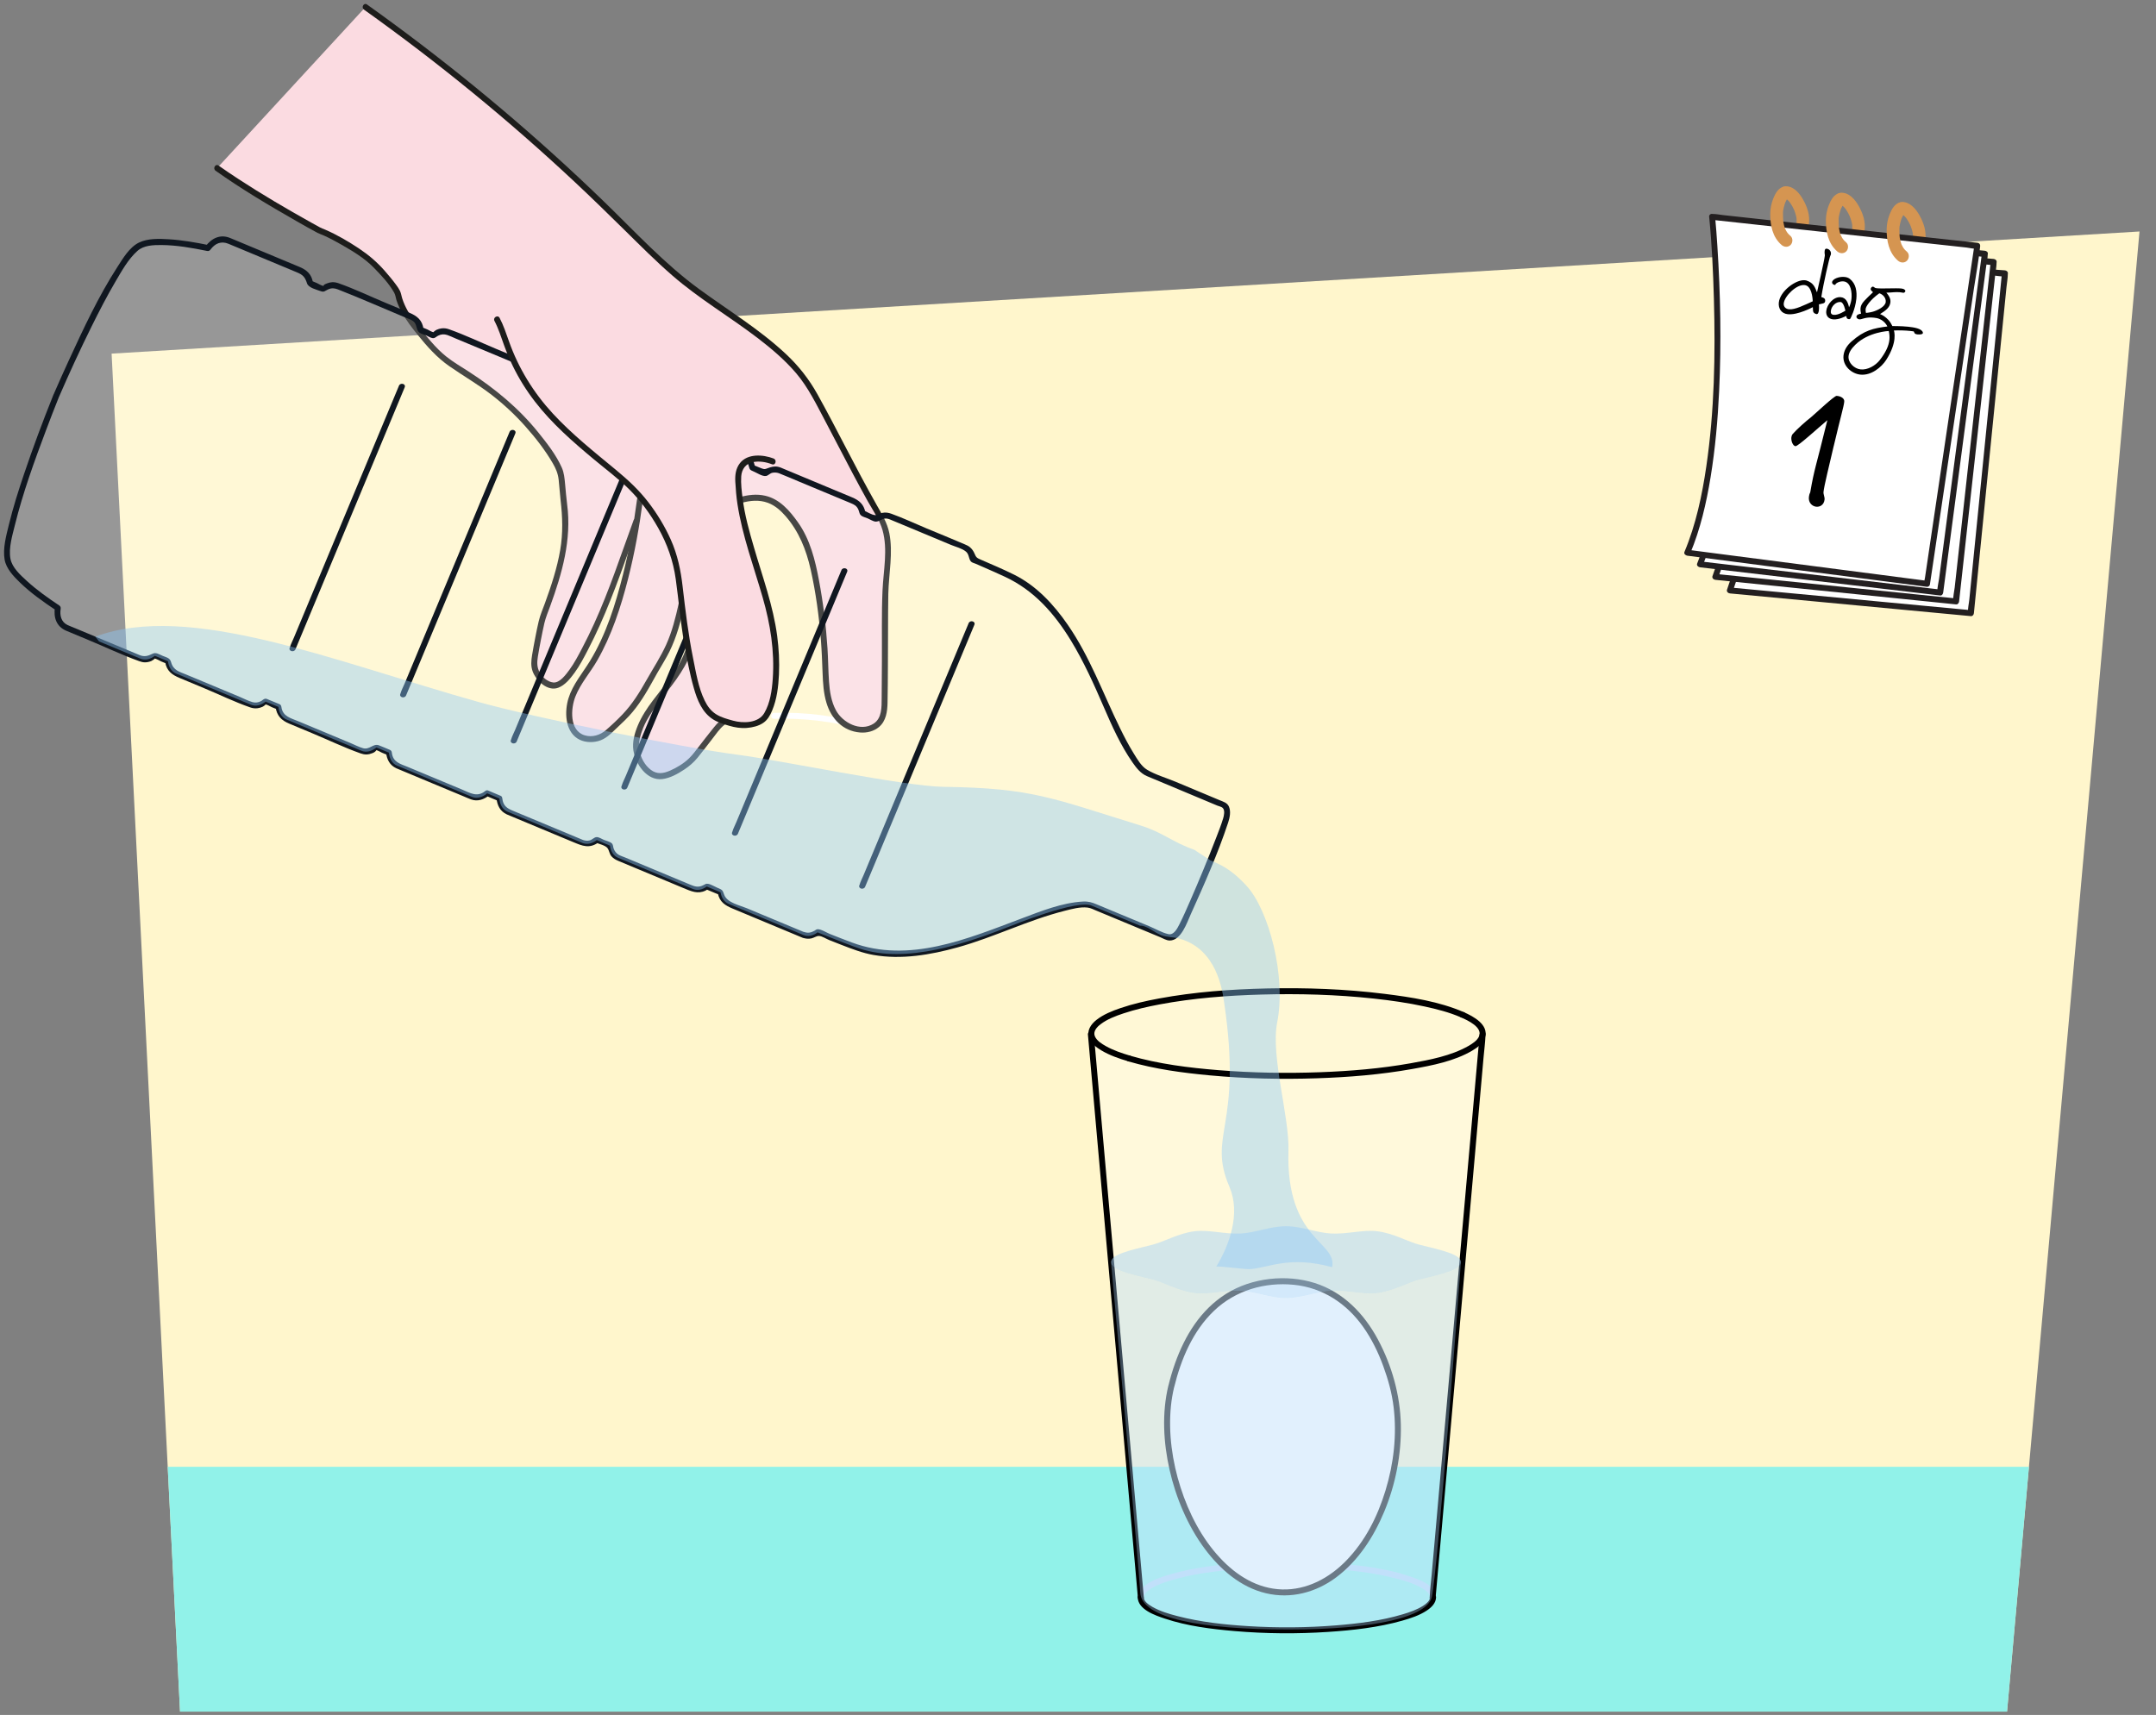 <?xml version="1.0" encoding="UTF-8"?>
<svg id="Voorgrond" xmlns="http://www.w3.org/2000/svg" xmlns:xlink="http://www.w3.org/1999/xlink" viewBox="0 0 724 576">
  <rect x="0" y="0" width="724" height="576" fill="#808080" stroke="none"/>
  <defs>
    <style>
      .cls-1 {
        fill: #91f2e9;
      }

      .cls-2 {
        fill: #fbdbe1;
      }

      .cls-3 {
        fill: #231f20;
      }

      .cls-4 {
        opacity: .5;
      }

      .cls-4, .cls-5 {
        fill: #a9d5f9;
      }

      .cls-5 {
        opacity: .35;
      }

      .cls-6 {
        fill: #d59551;
      }

      .cls-7 {
        fill: #1d1d1b;
      }

      .cls-8 {
        isolation: isolate;
      }

      .cls-9 {
        fill: #101720;
      }

      .cls-10 {
        clip-path: url(#clippath-1);
      }

      .cls-11 {
        fill: #fff6cc;
      }

      .cls-12 {
        fill: #fff;
      }

      .cls-13 {
        fill: #8dc7f7;
      }

      .cls-14 {
        opacity: .42;
      }

      .cls-15 {
        opacity: .2;
      }

      .cls-16 {
        opacity: .29;
      }

      .cls-17 {
        opacity: .1;
      }

      .cls-18 {
        fill: #baddfa;
      }

      .cls-19 {
        clip-path: url(#clippath);
      }
    </style>
    <clipPath id="clippath">
      <path id="Path_17571-2" data-name="Path 17571" class="cls-11" d="M60.46,574.87L37.48,118.77l680.98-41.02-44.48,497.12H60.46Z"/>
    </clipPath>
    <clipPath id="clippath-1">
      <path id="Path_17571-4" data-name="Path 17571" class="cls-11" d="M-731.73,574.87l-22.98-456.09L-73.73,77.75l-44.48,497.12h-613.52Z"/>
    </clipPath>
  </defs>
  <g>
    <g id="Achtergrond_2" data-name="Achtergrond 2">
      <path id="Path_17571" data-name="Path 17571" class="cls-11" d="M60.46,574.87L37.48,118.77l680.98-41.02-44.48,497.12H60.46Z"/>
      <g class="cls-19">
        <rect class="cls-1" x=".45" y="492.64" width="798.14" height="104.79"/>
      </g>
    </g>
    <path class="cls-18" d="M384.05,536.49c.02-1.13,1.27-2.17,2.32-2.84,2.06-1.31,4.41-2.13,6.74-2.83,7.31-2.2,15.01-3.15,22.6-3.76,9.75-.78,19.57-.85,29.33-.25,8,.49,16.08,1.36,23.86,3.38,2.86.74,5.78,1.61,8.36,3.07,1.24.71,2.94,1.86,2.97,3.23.03,1.29,2.03,1.29,2,0-.09-4.14-5.95-6.09-9.09-7.14-7.53-2.52-15.62-3.52-23.49-4.2-10.4-.89-20.89-.97-31.31-.28-8.36.55-16.86,1.49-24.94,3.78-2.83.8-5.8,1.77-8.27,3.42-1.53,1.02-3.04,2.45-3.09,4.42-.03,1.29,1.97,1.29,2,0h0Z"/>
    <g>
      <path class="cls-12" d="M290.7,243.28c-9.99-2.87-20.38-4.17-30.76-3.85-1.28.04-1.29,2.04,0,2,10.22-.32,20.4.95,30.23,3.78,1.24.36,1.77-1.57.53-1.93h0Z"/>
      <path class="cls-2" d="M72.78,56.62c13.95,9.92,34.52,21.02,34.52,21.02,3.22,1.04,14.02,6.95,18.54,11.42,1.32,1.31,7.32,7.99,7.68,9.82,1.05,5.38,5.35,10.65,8.85,14.86,3.12,3.76,5.42,6.43,11.22,10.05,12.66,7.89,20.47,14.2,29.33,26.19,1.38,1.87,4.68,6.79,5.22,9.05.5,2.12.74,7.54,1.06,9.69,1.98,13.1-1.49,24.06-7.03,38.75-.58,1.54-2.58,11.94-2.87,14.48-.64,5.54,5.08,9.39,7.77,8.2,2.69-1.19,5.36-5,6.81-7.56,8.94-15.76,13.22-29.79,19.67-47.38l1.39-7.58c-.05.37-.1.75-.15,1.14-1.62,11.91-5.59,35.3-14.73,51.9-4.32,7.84-10.02,12.34-8.68,21.2.26,1.71.91,3.41,2.15,4.61,1.89,1.82,4.87,2.14,7.38,1.39s4.16-2.89,6.13-4.63c7.54-6.64,10-13.19,15.2-21.79,2.81-4.64,4.71-9.67,6.63-18.51l4.01-12.92,8.5-1.06-10.34,29.93c-1.91,5.54-6.03,10.27-8.73,13.91-2.84,3.82-5.27,6.69-7.15,11.06-.67,1.56-1.39,4.09-1.56,5.78-.48,4.72,3.55,11.28,8.29,11.06,3.04-.14,8.31-3.36,10.43-5.54,2.12-2.18,8.47-11.19,10.43-12.56l3.41-22.3,2.42-52.33c9.89-2.93,14.58,2.52,18.5,7.98,3.92,5.46,5.61,12.18,6.87,18.79,1.81,9.53,2.87,19.2,3.19,28.89.19,5.95.24,12.37,3.78,17.16,3.53,4.79,12.09,6.13,14.99.93,1.08-1.94,1.12-4.26,1.14-6.48.08-11.66.16-23.32.24-34.99.06-8.85,2.79-18.79-1.65-26.45-9.39-16.2-14.83-28.18-23.07-42.79-9.06-16.06-33.26-27.62-46.97-39.96-7.49-6.74-14.55-13.94-21.77-20.97-25.24-24.61-52.39-47.26-81.1-67.71l-49.95,54.22Z"/>
      <path class="cls-7" d="M248.85,168.95c2.98-.85,6.11-1.16,9.07-.05,2.36.89,4.27,2.6,5.9,4.47,4.47,5.14,6.9,11.26,8.39,17.84,1.75,7.78,2.82,15.76,3.45,23.71.29,3.72.43,7.44.57,11.17.12,3.34.33,6.75,1.3,9.97,1.61,5.35,5.51,9.49,11.27,9.96,2.28.19,4.65-.37,6.41-1.88,2.35-2,2.77-5.15,2.83-8.06.16-8.11.12-16.22.17-24.33.03-4.1,0-8.2.09-12.3.08-3.47.5-6.91.73-10.37s.26-6.71-.39-10c-.7-3.55-2.55-6.46-4.3-9.57-3.56-6.3-6.93-12.69-10.27-19.11-3.13-6.02-6.26-12.04-9.56-17.97-2.83-5.08-6.29-9.49-10.53-13.47-8.88-8.33-19.37-14.69-29.17-21.84-11.7-8.54-21.57-19.32-31.94-29.37-22.15-21.45-45.76-41.39-70.58-59.68-3-2.21-6.02-4.4-9.05-6.56-1.05-.75-2.05.99-1.01,1.73,24.84,17.71,48.51,37.05,70.79,57.9,5.62,5.26,11.13,10.64,16.61,16.04s10.59,10.54,16.22,15.42c8.91,7.74,19.17,13.76,28.54,20.91,4.64,3.55,9.16,7.38,12.96,11.84,4.04,4.74,6.78,10.45,9.69,15.92,3.15,5.94,6.21,11.93,9.36,17.87,1.66,3.13,3.34,6.24,5.07,9.33s3.92,6.15,4.89,9.6c1.83,6.54.3,13.51,0,20.15-.36,7.98-.15,16.03-.21,24.02-.03,4.08-.06,8.16-.08,12.25-.02,2.98.12,6.72-2.7,8.56-4.43,2.87-10.41-.34-12.64-4.46-1.59-2.93-2.11-6.33-2.34-9.62-.26-3.71-.27-7.44-.51-11.16-.49-7.67-1.44-15.32-2.86-22.87-1.27-6.81-2.98-13.77-7.06-19.5-2.77-3.9-6.11-7.81-10.98-8.93-2.88-.67-5.84-.31-8.65.5-1.24.35-.71,2.28.53,1.93h0Z"/>
      <path class="cls-7" d="M242.25,241.75c-1.27.93-2.27,2.25-3.25,3.47-1.44,1.78-2.83,3.6-4.23,5.41-1.06,1.36-2.09,2.81-3.33,4.02-1.79,1.75-4.09,3.14-6.37,4.15s-4.4,1.35-6.48-.21-3.36-4.01-3.86-6.46.3-5.33,1.26-7.68c1.2-2.92,3.01-5.55,4.89-8.07,4.06-5.45,8.82-10.7,11.13-17.2.43-1.22-1.5-1.74-1.93-.53-2.24,6.3-6.99,11.44-10.92,16.72-1.93,2.58-3.71,5.26-4.96,8.25-1.09,2.6-1.93,5.59-1.5,8.42.69,4.52,4.49,10.24,9.69,9.63,2.63-.31,5.2-1.76,7.37-3.19,1.7-1.12,3.18-2.4,4.48-3.98,1.69-2.05,3.27-4.19,4.91-6.28,1.22-1.55,2.56-3.6,4.11-4.75,1.03-.75.03-2.49-1.01-1.73h0Z"/>
      <path class="cls-7" d="M227.91,202.69c-1.03,4.7-2.21,9.44-4.2,13.84-1.84,4.08-4.34,7.88-6.54,11.77-2.34,4.15-4.82,8.19-8.13,11.65-1.75,1.83-3.65,3.62-5.57,5.28s-4.57,2.52-7.13,1.74c-5.2-1.57-4.7-9.03-3.11-13.04,1.72-4.36,4.96-7.99,7.28-12.02,4.87-8.45,7.96-17.96,10.37-27.37,2.27-8.85,3.87-17.85,5.06-26.9.17-1.27-1.83-1.26-2,0-1.12,8.49-2.63,16.94-4.71,25.25-2.51,10.05-5.73,20.35-11.18,29.23-2.48,4.04-5.71,7.79-7.14,12.39-1.35,4.33-1.25,10.79,2.99,13.52,2.01,1.3,4.64,1.48,6.92.9,2.5-.63,4.26-2.46,6.06-4.18,1.95-1.86,3.92-3.63,5.63-5.72,1.53-1.86,2.9-3.85,4.15-5.9,1.45-2.36,2.76-4.79,4.12-7.2s2.8-4.62,4-7.03c2.45-4.94,3.87-10.31,5.04-15.67.28-1.25-1.65-1.79-1.93-.53h0Z"/>
      <path class="cls-7" d="M212.73,174.82c-4.26,11.62-8.1,23.43-13.24,34.7-1.25,2.74-2.57,5.45-3.97,8.11-1.32,2.52-2.65,5.08-4.33,7.37-1.13,1.53-3.21,4.45-5.41,4.22-1.88-.19-3.6-1.74-4.51-3.31-.98-1.69-.96-3.45-.66-5.32s.66-3.8,1.03-5.69.74-3.75,1.17-5.61c.47-1.99,1.27-3.86,1.97-5.77,4-10.98,7.23-22.32,5.67-34.11-.3-2.29-.47-4.58-.69-6.87-.18-1.88-.33-3.73-1.1-5.47-1.91-4.3-4.97-8.19-7.9-11.83-6.6-8.19-14.57-14.75-23.38-20.45-2.51-1.62-5.11-3.13-7.46-4.99-1.91-1.52-3.61-3.26-5.2-5.1-3.67-4.27-7.8-8.87-9.6-14.3-.3-.89-.4-1.85-.81-2.71-.34-.7-.8-1.35-1.26-1.98-1.2-1.66-2.53-3.23-3.88-4.77-2.52-2.87-5.27-5.24-8.46-7.37-3.63-2.42-7.47-4.69-11.49-6.43-.89-.38-1.12-.41-1.84-.8-.95-.52-1.9-1.04-2.84-1.57-8.33-4.64-16.57-9.48-24.55-14.69-2.22-1.45-4.42-2.93-6.59-4.47-1.05-.75-2.05.99-1.01,1.73,8.65,6.13,17.79,11.58,27,16.83,2.37,1.35,4.74,2.73,7.16,4,.73.38,1.51.63,2.26.96,1.95.89,3.85,1.91,5.71,2.97,3.85,2.2,7.88,4.59,10.99,7.79,2.45,2.52,5.14,5.33,6.86,8.42.45.8.52,1.74.8,2.61.46,1.39,1.07,2.72,1.78,4,1.48,2.69,3.36,5.14,5.29,7.52,3.2,3.95,6.47,7.66,10.68,10.58,4.71,3.27,9.66,6.12,14.2,9.63,4.11,3.18,7.91,6.73,11.36,10.62s6.58,7.9,9.15,12.33c1.04,1.79,1.73,3.42,1.97,5.48.27,2.28.37,4.57.64,6.84.67,5.68.86,11.16-.12,16.83-1.05,6.09-3,12-5.11,17.8-.73,2.03-1.61,4.01-2.11,6.12-.44,1.84-.81,3.71-1.17,5.57s-.74,3.88-1.06,5.83c-.29,1.83-.46,3.59.18,5.38,1.11,3.1,4.99,6.9,8.61,5.54,2.29-.86,4.05-3.07,5.44-4.98,1.77-2.41,3.16-5.11,4.54-7.76,5.67-10.86,9.84-22.37,13.95-33.89,1.08-3.01,2.15-6.01,3.25-9.01.44-1.21-1.49-1.73-1.93-.53h0Z"/>
    </g>
    <g>
      <g class="cls-17">
        <path class="cls-12" d="M244.6,303.64l25.19,10.5c1.51.63,3.24.23,4.72-.9,6.59,2.66,11.6,4.6,14.15,5.44,15.63,5.18,35.79-1.71,50.57-7.52,0,0,22.84-9.34,27.54-6.81l25.6,10.63c.76.16,1.86-.18,3.46-2.06,1.97-2.31,15.86-36.02,16.04-38.48.13-1.68.25-3.4-.97-3.91l-25.57-10.71c-5.11-1.56-14.55-24.36-14.55-24.36-6.27-14.59-15.57-33.76-30.25-41.22-2.4-1.22-7.3-3.41-13.82-6.22-.24-1.84-1.17-3.36-2.68-3.99l-25.19-10.5c-1.47-.61-3.16-.25-4.61.82-1.54-.64-3.08-1.28-4.64-1.92-.26-1.79-1.19-3.25-2.67-3.87l-25.19-10.5c-1.53-.64-3.29-.21-4.78.95-1.51-.62-2.99-1.22-4.45-1.82-.21-1.89-1.16-3.46-2.69-4.1l-25.19-10.5c-1.63-.68-3.52-.16-5.07,1.18-1.52-.61-2.34-.95-2.34-.95l-1.78-.75c-.13-2.05-1.1-3.78-2.73-4.46l-25.19-10.5c-1.6-.67-3.47-.17-5.01,1.13l-4.19-1.76c-.16-2-1.12-3.67-2.72-4.34l-25.19-10.5c-1.57-.66-3.4-.19-4.91,1.06l-4.3-1.81c-.19-1.95-1.14-3.56-2.71-4.22l-25.19-10.5c-1.54-.64-3.32-.21-4.82.98l-4.41-1.85c-.21-1.89-1.16-3.46-2.69-4.1l-25.19-10.5c-2.15-.9-4.76.3-6.42,2.72-8.69-1.8-18.73-3.11-23.02-.77-7.72,4.2-25.37,44.48-27.82,50.15h0s-.05.12-.14.33c-.09.22-.14.33-.14.33h0c-2.3,5.73-18.5,46.61-16.05,55.06,1.36,4.69,9.35,10.9,16.75,15.81-.55,2.88.44,5.58,2.59,6.48l25.19,10.5c1.54.64,3.31.21,4.81-.97l4.42,1.83c.21,1.9,1.15,3.47,2.69,4.11l25.19,10.5c1.57.65,3.39.19,4.9-1.05l4.31,1.78c.18,1.95,1.14,3.58,2.71,4.23l25.19,10.5c1.6.67,3.46.17,5-1.12l4.2,1.74c.16,2.01,1.12,3.68,2.72,4.35l25.19,10.5c1.63.68,3.54.15,5.09-1.2l1.78.74s.82.35,2.32,1c.13,2.04,1.1,3.76,2.73,4.44l25.19,10.5c1.54.64,3.31.21,4.81-.97,1.45.62,2.93,1.25,4.43,1.88.22,1.88,1.16,3.42,2.69,4.06l25.19,10.5c1.47.61,3.17.25,4.62-.83,1.55.65,3.1,1.3,4.63,1.94.27,1.78,1.2,3.24,2.67,3.85Z"/>
      </g>
      <g class="cls-17">
        <path class="cls-12" d="M244.6,303.64l25.19,10.5c1.51.63,3.24.23,4.72-.9,6.59,2.66,11.6,4.6,14.15,5.44,15.63,5.18,35.79-1.71,50.57-7.52,0,0,22.84-9.34,27.54-6.81l25.6,10.63c.76.16,1.86-.18,3.46-2.06,1.97-2.31,15.86-36.02,16.04-38.48.13-1.68.25-3.4-.97-3.91l-25.57-10.71c-5.11-1.56-14.55-24.36-14.55-24.36-6.27-14.59-15.57-33.76-30.25-41.22-2.4-1.22-7.3-3.41-13.82-6.22-.24-1.84-1.17-3.36-2.68-3.99l-25.19-10.5c-1.47-.61-3.16-.25-4.61.82-1.54-.64-3.08-1.28-4.64-1.92-.26-1.79-1.19-3.25-2.67-3.87l-25.19-10.5c-1.53-.64-3.29-.21-4.78.95-1.51-.62-2.99-1.22-4.45-1.82-.21-1.89-1.16-3.46-2.69-4.1l-25.19-10.5c-1.63-.68-3.52-.16-5.07,1.18-1.52-.61-2.34-.95-2.34-.95l-1.78-.75c-.13-2.05-1.1-3.78-2.73-4.46l-25.19-10.5c-1.6-.67-3.47-.17-5.01,1.13l-4.19-1.76c-.16-2-1.12-3.67-2.72-4.34l-25.19-10.5c-1.57-.66-3.4-.19-4.91,1.06l-4.3-1.81c-.19-1.95-1.14-3.56-2.71-4.22l-25.19-10.5c-1.54-.64-3.32-.21-4.82.98l-4.41-1.85c-.21-1.89-1.16-3.46-2.69-4.1l-25.19-10.5c-2.15-.9-4.76.3-6.42,2.72-8.69-1.8-18.73-3.11-23.02-.77-7.72,4.2-25.37,44.48-27.82,50.15h0s-.05.12-.14.33c-.09.22-.14.33-.14.33h0c-2.3,5.73-18.5,46.61-16.05,55.06,1.36,4.69,9.35,10.9,16.75,15.81-.55,2.88.44,5.58,2.59,6.48l25.19,10.5c1.54.64,3.31.21,4.81-.97l4.42,1.83c.21,1.9,1.15,3.47,2.69,4.11l25.19,10.5c1.57.65,3.39.19,4.9-1.05l4.31,1.78c.18,1.95,1.14,3.58,2.71,4.23l25.19,10.5c1.6.67,3.46.17,5-1.12l4.2,1.74c.16,2.01,1.12,3.68,2.72,4.35l25.19,10.5c1.63.68,3.54.15,5.09-1.2l1.78.74s.82.35,2.32,1c.13,2.04,1.1,3.76,2.73,4.44l25.19,10.5c1.54.64,3.31.21,4.81-.97,1.45.62,2.93,1.25,4.43,1.88.22,1.88,1.16,3.42,2.69,4.06l25.19,10.5c1.47.61,3.17.25,4.62-.83,1.55.65,3.1,1.3,4.63,1.94.27,1.78,1.2,3.24,2.67,3.85Z"/>
      </g>
      <path class="cls-9" d="M270.08,313.09c-6.45-2.69-12.91-5.38-19.36-8.07-2.28-.95-6.57-1.84-7.51-4.45-.6-1.65-.56-1.66-2.29-2.39-.87-.36-2.28-1.23-3.19-1.34-.69-.09-.82.09-1.45.42-1.76.93-2.95.51-4.53-.15-7.28-3.04-14.56-6.07-21.84-9.11-.69-.29-1.45-.52-2.11-.88-.85-.47-1.44-1.25-1.75-2.17-.2-.61-.13-1.25-.62-1.71-.55-.53-2-.89-2.7-1.18s-1.7-.99-2.47-.9-1.44.9-2.21,1.1-1.48.11-2.23-.12c-.27-.09-.54-.22-.8-.33l-3.9-1.63c-4.6-1.92-9.21-3.84-13.81-5.76l-5.14-2.14c-1.94-.81-3.23-1.67-3.49-4.1-.04-.33-.16-.72-.5-.86-1.44-.62-2.89-1.23-4.34-1.84-.34-.14-.71.05-.97.26-2.67,2.14-5.09.54-7.71-.55-3.06-1.28-6.13-2.56-9.19-3.83l-9.09-3.79c-2.5-1.04-4.93-1.55-5.3-4.78-.06-.49-.28-.78-.73-.96-1.2-.5-2.39-1.04-3.61-1.5-1.93-.72-3.13,1.59-5.32.97-1.44-.4-2.83-1.16-4.21-1.73-5.86-2.45-11.73-4.89-17.59-7.34-2.53-1.06-5.2-1.58-5.63-4.8-.07-.49-.28-.78-.73-.96l-3.5-1.44c-.39-.16-.78-.4-1.21-.35-.52.06-.97.59-1.42.82-.89.46-1.85.6-2.82.33-1.51-.43-2.97-1.22-4.41-1.82-5.95-2.48-11.9-4.96-17.85-7.44-2.31-.96-4.33-1.38-5.09-4.13-.41-1.49-1.44-1.58-2.83-2.16-1.2-.5-2.25-1.3-3.45-.69-1.51.76-2.69,1.08-4.27.45-.87-.35-1.74-.72-2.6-1.09l-8.9-3.71-10.04-4.19c-.9-.38-1.83-.71-2.71-1.13-2.12-1.01-2.64-3.21-2.29-5.42.07-.47-.06-.86-.46-1.13-3.8-2.53-7.55-5.18-10.92-8.27-2.13-1.95-4.94-4.47-5.49-7.45-.66-3.59.65-7.83,1.5-11.28,2.69-10.89,6.56-21.52,10.51-32.01,1.35-3.59,2.73-7.17,4.16-10.72.22-.54-.25-1.04-.7-1.23h-.01c.23.41.47.82.7,1.23l.28-.67-1.23.7h.01c.36.16.97-.09,1.13-.46,3.43-7.93,7.06-15.79,10.89-23.53,2.55-5.15,5.19-10.27,8.1-15.22,2.06-3.5,4.23-7.43,7.29-10.17,2.13-1.91,5.28-2,8-1.99,5.19.03,10.36.96,15.42,1.99.48.1.85-.08,1.13-.46,1.57-2.12,3.6-2.94,6-1.96,1.48.6,2.95,1.23,4.42,1.84,4.55,1.9,9.09,3.79,13.64,5.69l4.98,2.08c1.9.79,2.69,1.5,3.38,3.69.47,1.5,3.23,2.12,4.61,2.63,1.15.42,1.36-.09,2.5-.61s2.15-.41,3.22,0c7.6,2.97,15.09,6.29,22.62,9.43.91.38,1.95.67,2.73,1.28,1.36,1.05.87,2.94,2.08,3.82.61.44,1.58.66,2.27.95.63.26,1.47.82,2.15.9.79.09,1.14-.46,1.82-.81,1.04-.54,2-.59,3.1-.24.89.29,1.75.73,2.61,1.09,4.81,2,9.61,4.01,14.42,6.01l6.31,2.63c2.03.85,3.51,1.53,3.83,4.14.06.5.28.77.73.96,1.4.59,2.8,1.17,4.19,1.76.2.08.6.03.77-.1,2.7-2.09,4.66-.85,7.29.25l9.34,3.9,9.46,3.94c2.54,1.06,4.97,1.57,5.32,4.87.03.32.16.72.5.86,1.45.61,2.9,1.21,4.36,1.79.35.14.71-.05.97-.26,2.59-2.04,4.75-.64,7.29.41l9.02,3.76,9.38,3.91c2.15.9,4.72,1.42,5.42,3.98.34,1.25.36,1.4,1.6,1.91,1.14.47,3.03,1.77,4.25,1.53.73-.14,1.3-.89,2.07-1.06s1.46-.1,2.18.12c.13.04.26.11.39.16,2.21.87,4.39,1.83,6.58,2.74,5.77,2.4,11.53,4.81,17.3,7.21,1.07.45,1.85.84,2.42,2.02.43.9.3,1.66,1.15,2.22.57.37,1.37.57,2,.83.72.3,1.86,1.03,2.64,1.09,1.26.1,2.21-1.13,3.61-1.04.45.03.82.16,1.23.31.75.29,1.49.62,2.24.93,6.1,2.54,12.19,5.08,18.29,7.63,1.56.65,3.67,1.14,5,2.24,1.14.95.85,2.37,1.69,3.33.34.4,1.15.57,1.62.77.89.39,1.78.78,2.67,1.17,2.4,1.05,4.79,2.1,7.16,3.21,9.74,4.53,16.58,12.33,22.11,21.38,4.34,7.12,7.75,14.73,11.05,22.37,2.75,6.37,5.68,12.91,9.67,18.62,1.3,1.86,2.7,3.67,4.83,4.57,1.81.76,3.62,1.52,5.43,2.27l18.18,7.62c.48.2,1.41.39,1.8.76.87.8.43,2.69.17,3.54-.67,2.22-1.53,4.38-2.36,6.54-2.75,7.13-5.68,14.19-8.73,21.19-1.13,2.59-2.26,5.19-3.53,7.71-.76,1.51-1.92,3.87-3.8,3.43-2.17-.5-4.41-1.83-6.46-2.68l-9.89-4.11-7.76-3.23c-1.53-.64-2.73-1.02-4.57-.92-7.01.38-14.12,3.25-20.63,5.7-18.05,6.78-37.73,15.2-56.95,8.05-2.49-.93-4.96-1.9-7.43-2.88-1.1-.44-2.94-1.64-4.08-1.57-.45.03-.69.32-1.07.53-1.15.63-2.15.82-3.39.41s-1.75,1.53-.53,1.93c.96.31,1.91.43,2.91.21.87-.19,1.68-.84,2.55-.82,1.01.02,2.45.99,3.42,1.37,1.39.55,2.78,1.1,4.17,1.64,3.5,1.35,6.99,2.72,10.71,3.37,9.41,1.65,19.16-.03,28.26-2.55,12.24-3.39,23.67-9.19,36-12.29,2.39-.6,5.11-1.36,7.6-1.08,1.06.12,2.08.67,3.06,1.07l14.46,6.01,6.88,2.86c.98.41,2.11,1.12,3.2,1.13,3.86.03,5.81-6,7.06-8.76,4.54-10.06,9.1-20.34,12.57-30.82.55-1.67.99-3.7.28-5.38-.56-1.33-1.95-1.68-3.17-2.19l-14.81-6.2c-3.08-1.29-6.66-2.3-9.53-4.02-1.96-1.18-3.32-3.62-4.49-5.5-1.7-2.74-3.19-5.61-4.6-8.5-5.72-11.67-10.07-23.89-17.55-34.71-4.71-6.81-10.51-13.09-18.02-16.81-3.65-1.81-7.41-3.4-11.14-5.02-1.34-.58-1.59-.75-2.12-2.03-.35-.83-.86-1.59-1.56-2.17-.51-.43-1.1-.69-1.71-.95-4.24-1.83-8.54-3.56-12.81-5.34-3.93-1.64-7.84-3.5-11.85-4.94-.99-.36-1.97-.51-3.02-.3-.8.16-1.64.78-2.43.76-1.14-.03-2.91-1.2-3.98-1.65l.7.7c-.52-2.67-2.08-4.02-4.43-5l-6.77-2.82c-5.4-2.25-10.8-4.5-16.2-6.76-.67-.28-1.31-.59-2.03-.72-1.21-.22-2.25.08-3.39.5-.92.35-1.04.41-2.01.06s-1.97-.81-2.95-1.22l.7.7c-.56-3.5-2.87-4.57-5.73-5.76-3.42-1.43-6.84-2.85-10.25-4.28s-6.84-2.85-10.25-4.28c-.75-.31-1.5-.68-2.27-.95-2.27-.8-4.29-.03-6.11,1.41l.97-.26c-1.3-.52-2.59-1.05-3.88-1.59l.5.86c-.33-3.11-1.89-4.76-4.61-5.89l-7.94-3.31c-5.3-2.21-10.57-4.77-15.99-6.67-.67-.23-1.34-.39-2.05-.38s-1.35.19-1.98.44c-.18.07-.35.15-.52.24-.06.03-1.26.87-.61.76-.47.08-1.6-.67-2.05-.86l-2.1-.88.73.96c-.38-3.07-1.94-4.67-4.63-5.79l-8.06-3.36c-5.27-2.2-10.51-4.71-15.89-6.62-.83-.3-1.65-.41-2.53-.3-.56.07-1.1.23-1.62.46-.38.17-1.27.83-.98.81-.57.05-1.64-.69-2.18-.92l-1.97-.83.7.7c-.41-2.99-2.17-4.4-4.72-5.46l-7.95-3.31c-5.25-2.19-10.47-4.71-15.84-6.6-.71-.25-1.41-.39-2.16-.36-.6.03-1.18.18-1.74.4-.31.12-.63.24-.91.42-.43.29-.06.4-.25.41-.59.04-1.69-.71-2.24-.94l-2.02-.85.7.7c-.43-2.78-2.04-4.23-4.47-5.25l-7.24-3.02c-5.36-2.24-10.72-4.47-16.08-6.71-3.32-1.38-6.24.04-8.33,2.85l1.13-.46c-4.43-.91-8.91-1.69-13.43-1.97-3.23-.2-7.02-.34-10.02,1.12-3.2,1.57-5.4,5.34-7.25,8.22-6.35,9.85-11.36,20.62-16.25,31.25-1.71,3.72-3.39,7.46-5.02,11.22l1.13-.46h-.01c-.54-.23-1.04.25-1.23.69l-.28.67c-.23.54.25,1.04.7,1.23h.01c-.23-.41-.47-.82-.7-1.23-3.45,8.6-6.69,17.28-9.65,26.06-1.9,5.62-3.71,11.29-5.11,17.06-.89,3.66-2.11,7.98-1.44,11.78.54,3.03,2.99,5.59,5.11,7.65,3.7,3.59,7.97,6.59,12.25,9.44l-.46-1.13c-.54,3.49.5,6.55,3.86,7.95,2.46,1.03,4.93,2.06,7.39,3.08,5.66,2.36,11.27,5.02,17.03,7.1.64.23,1.26.4,1.95.4.73,0,1.43-.16,2.11-.43.28-.11,1.44-.87,1.03-.83.55-.06,1.8.74,2.3.95l2.03.84-.7-.7c.48,3.05,2.31,4.36,4.89,5.43l8.13,3.39c5.14,2.14,10.26,4.64,15.52,6.47.83.29,1.63.4,2.5.29.56-.07,1.1-.23,1.62-.46.37-.16,1.3-.83.97-.8.57-.05,1.65.68,2.19.9l1.98.81-.73-.96c.4,3.02,1.96,4.59,4.61,5.69l7.88,3.29c5.32,2.22,10.61,4.76,16.04,6.69.66.23,1.32.39,2.03.37s1.35-.19,1.98-.44c.18-.07.35-.15.52-.24.21-.1,1.13-.85.62-.76.47-.08,1.61.66,2.06.85.7.29,1.4.58,2.1.87l-.73-.96c.28,2.38,1.23,4.28,3.45,5.32.62.29,1.26.53,1.89.79l10.13,4.23c3.53,1.47,7.06,2.94,10.59,4.41.82.34,1.63.72,2.46,1.02,2.27.83,4.38.03,6.18-1.41l-.97.26c1.29.54,2.58,1.08,3.86,1.64l-.5-.86c.26,2.41,1.21,4.35,3.47,5.41.62.29,1.26.53,1.89.79,3.31,1.38,6.63,2.76,9.94,4.15l10.53,4.39c2.97,1.24,5.35,2.26,8.39.1h-1.01c1.08.46,3.36.94,4.07,1.9.59.79.62,1.94,1.35,2.76.65.75,1.45,1.17,2.34,1.55,1.91.82,3.83,1.6,5.75,2.4,5.64,2.35,11.28,4.7,16.92,7.06,2.65,1.11,4.81,1.74,7.51-.05h-1.01c1.62.69,3.24,1.37,4.87,2.04l-.7-.7c.59,3.05,2.49,4.2,5.06,5.27,2.83,1.18,5.65,2.36,8.48,3.54,5,2.09,10.01,4.17,15.01,6.26,1.19.49,1.7-1.44.53-1.93Z"/>
      <path class="cls-9" d="M325.28,209.3c-1.49,3.58-2.99,7.16-4.48,10.74-2.96,7.1-5.92,14.2-8.88,21.3-3.44,8.24-6.87,16.48-10.31,24.72-2.92,7-5.83,13.99-8.75,20.99l-2.86,6.86c-.44,1.06-1.04,2.15-1.35,3.25-.01.05-.04.1-.06.14-.49,1.19,1.44,1.7,1.93.53,1.15-2.75,2.3-5.51,3.45-8.26,2.78-6.68,5.57-13.35,8.35-20.03,3.42-8.21,6.85-16.43,10.27-24.64,3.07-7.37,6.15-14.74,9.22-22.11,1.73-4.14,3.46-8.29,5.18-12.43l.21-.51c.49-1.19-1.44-1.7-1.93-.53h0Z"/>
      <path class="cls-9" d="M282.56,191.49c-1.49,3.58-2.99,7.16-4.48,10.74-2.96,7.1-5.92,14.2-8.88,21.3-3.44,8.24-6.87,16.48-10.31,24.72-2.92,7-5.83,13.99-8.75,20.99l-2.86,6.86c-.44,1.06-1.04,2.15-1.35,3.25-.01.05-.04.1-.06.14-.49,1.19,1.44,1.7,1.93.53,1.15-2.75,2.3-5.51,3.45-8.26,2.78-6.68,5.57-13.35,8.35-20.03,3.42-8.21,6.85-16.43,10.27-24.64,3.07-7.37,6.15-14.74,9.22-22.11l5.18-12.43.21-.51c.49-1.19-1.44-1.7-1.93-.53h0Z"/>
      <path class="cls-9" d="M245.42,176c-1.49,3.58-2.99,7.16-4.48,10.74-2.96,7.1-5.92,14.2-8.88,21.3-3.44,8.24-6.87,16.48-10.31,24.72-2.92,7-5.83,13.99-8.75,20.99l-2.86,6.86c-.44,1.06-1.04,2.15-1.35,3.25-.01.05-.04.1-.06.14-.49,1.19,1.44,1.7,1.93.53,1.15-2.75,2.3-5.51,3.45-8.26,2.78-6.68,5.57-13.35,8.35-20.03,3.42-8.21,6.85-16.43,10.27-24.64,3.07-7.37,6.15-14.74,9.22-22.11,1.73-4.14,3.46-8.29,5.18-12.43l.21-.51c.49-1.19-1.44-1.7-1.93-.53h0Z"/>
      <path class="cls-9" d="M208.27,160.51c-1.49,3.58-2.99,7.16-4.48,10.74-2.96,7.1-5.92,14.2-8.88,21.3-3.44,8.24-6.87,16.48-10.31,24.72-2.92,7-5.83,13.99-8.75,20.99l-2.86,6.86c-.44,1.06-1.04,2.15-1.35,3.25-.01.05-.04.1-.06.14-.49,1.19,1.44,1.7,1.93.53,1.15-2.75,2.3-5.51,3.45-8.26,2.78-6.68,5.57-13.35,8.35-20.03,3.42-8.21,6.85-16.43,10.27-24.64,3.07-7.37,6.15-14.74,9.22-22.11l5.18-12.43.21-.51c.49-1.19-1.44-1.7-1.93-.53h0Z"/>
      <path class="cls-9" d="M171.13,145.03c-1.49,3.58-2.99,7.16-4.48,10.74-2.96,7.1-5.92,14.2-8.88,21.3-3.44,8.24-6.87,16.48-10.31,24.72-2.92,7-5.83,13.99-8.75,20.99l-2.86,6.86c-.44,1.06-1.04,2.15-1.35,3.25-.01.05-.04.1-.06.14-.49,1.19,1.44,1.7,1.93.53,1.15-2.75,2.3-5.51,3.45-8.26,2.78-6.68,5.57-13.35,8.35-20.03,3.42-8.21,6.85-16.43,10.27-24.64,3.07-7.37,6.15-14.74,9.22-22.11,1.73-4.14,3.46-8.29,5.18-12.43l.21-.51c.49-1.19-1.44-1.7-1.93-.53h0Z"/>
      <path class="cls-9" d="M133.98,129.54c-1.49,3.58-2.99,7.16-4.48,10.74-2.96,7.1-5.92,14.2-8.88,21.3-3.44,8.24-6.87,16.48-10.31,24.72-2.92,7-5.83,13.99-8.75,20.99l-2.86,6.86c-.44,1.06-1.04,2.15-1.35,3.25-.01.05-.04.1-.06.14-.49,1.19,1.44,1.7,1.93.53,1.15-2.75,2.3-5.51,3.45-8.26,2.78-6.68,5.57-13.35,8.35-20.03,3.42-8.21,6.85-16.43,10.27-24.64,3.07-7.37,6.15-14.74,9.22-22.11l5.18-12.43.21-.51c.49-1.19-1.44-1.7-1.93-.53h0Z"/>
    </g>
    <g>
      <path class="cls-2" d="M259.5,154.96c-3.15-1.24-7.96-1.51-10.08.99s-1.5,5.31-1.31,8.59c.45,7.87,3.45,17.24,5.64,24.81,2.3,7.94,4.24,13.06,5.75,21.19,1.51,8.12,2.2,23.12-2.34,30.02-1.89,2.88-7.54,3.5-10.86,2.56-4.64-1.32-7.01-2.02-9.37-5.32-2.36-3.3-3.62-9.24-4.47-13.2-5.74-26.6-2.49-31.62-8.94-44.72-3.37-6.83-8.46-13.91-14.29-18.8-16.75-14.05-30.93-24.03-38.65-44.49-1.18-3.13-2.08-6.38-3.66-9.33"/>
      <path class="cls-7" d="M259.77,153.99c-3.52-1.33-8.72-1.74-11.3,1.57-1.41,1.81-1.67,4-1.55,6.23.14,2.53.34,5.05.73,7.56,1.65,10.7,5.5,21.01,8.48,31.38,2.55,8.87,4.02,17.98,3.37,27.23-.27,3.89-.85,8.12-2.85,11.54s-7.13,3.49-10.47,2.55c-1.96-.55-4.02-1.08-5.76-2.19s-2.92-2.77-3.79-4.57c-2.13-4.38-2.93-9.49-3.89-14.23-1.61-7.95-2.57-15.95-3.5-24-.63-5.51-1.71-10.75-3.99-15.83-1.99-4.44-4.54-8.63-7.49-12.49-3.2-4.18-6.93-7.62-10.97-10.96-7.29-6.03-14.75-11.95-21.18-18.92s-11.51-15.18-14.7-24.24c-.94-2.66-1.83-5.34-3.14-7.85-.6-1.14-2.32-.13-1.73,1.01,1.38,2.63,2.24,5.45,3.25,8.23.86,2.37,1.84,4.7,2.94,6.97,2.05,4.22,4.55,8.2,7.42,11.92,5.68,7.36,12.71,13.49,19.82,19.41,3.89,3.24,8.02,6.31,11.64,9.86,3.91,3.85,7.19,8.33,9.89,13.11,3.06,5.42,5.07,11.08,5.92,17.24,1,7.2,1.59,14.42,2.85,21.58.89,5.04,1.82,10.15,3.24,15.07,1.13,3.96,2.78,8.11,6.4,10.42,1.66,1.06,3.61,1.63,5.48,2.18s3.88.89,5.93.72c1.9-.16,3.9-.62,5.5-1.71,1.47-1.01,2.29-2.52,2.97-4.13,1.6-3.79,2.1-8.02,2.29-12.1.2-4.31-.03-8.65-.59-12.93-1.34-10.17-4.95-19.95-7.8-29.76-1.57-5.39-3.12-10.86-3.81-16.45-.3-2.41-.64-5.02-.47-7.44s1.55-4.27,3.96-4.76c2.12-.43,4.38-.03,6.38.73,1.21.45,1.73-1.48.53-1.93h0Z"/>
    </g>
    <g>
      <path class="cls-12" d="M393.3,465.69c-6.63,27.39,11.43,69.52,38.3,69.16,26.87-.37,43.43-41.31,36.05-69.28-5.13-19.44-16.53-35.51-37.42-35.23-20.89.29-32.2,15.81-36.93,35.35Z"/>
      <path d="M392.34,465.42c-2.21,9.24-1.67,19.02.41,28.24s6.04,18.79,11.87,26.6c5.1,6.83,11.98,12.83,20.45,14.85s16.89-.28,23.65-5.34c7.42-5.56,12.61-13.62,16.13-22.09,3.81-9.17,5.77-19.24,5.56-29.17s-3.01-19.89-7.71-28.65-11.71-15.92-21.19-18.93-21.11-1.82-29.75,3.61-13.85,14.08-17.15,23.29c-.89,2.49-1.63,5.03-2.26,7.6-.31,1.25,1.62,1.78,1.93.53,2.31-9.45,6.28-18.93,13.44-25.75s17-9.66,26.76-8.69,17.77,6.35,23.28,14.14c2.84,4.01,5.02,8.46,6.71,13.07s2.95,9.16,3.52,13.92c1.12,9.35.02,18.94-2.72,27.92s-6.87,17.04-13.18,23.57c-5.68,5.87-13.22,9.94-21.55,9.7s-15.35-4.71-20.79-10.53c-6.23-6.66-10.54-15.08-13.31-23.72s-4.15-18.17-3.23-27.37c.21-2.11.57-4.2,1.06-6.27.3-1.25-1.63-1.79-1.93-.53Z"/>
    </g>
    <g>
      <g class="cls-16">
        <path class="cls-12" d="M497.96,347.44c-.79,7.69-29.89,13.88-65.68,13.88-21.75,0-41.03-2.28-52.99-5.8-7.72-2.27-12.37-5.06-12.68-8.07h-.1l16.78,189.13c.47,5.28,17.6,11.05,52.93,10.88,28.76-.13,44.58-5.61,45.05-10.88l16.78-189.13h-.09Z"/>
      </g>
      <g class="cls-15">
        <path class="cls-12" d="M491.25,340.85c-10.71-4.7-33.09-7.93-58.97-7.93-36.29,0-65.7,6.36-65.7,14.2,0,3.14,4.72,6.04,12.71,8.39,11.96,3.52,31.24,5.8,52.99,5.8,36.29,0,65.7-6.36,65.7-14.2,0-2.25-2.42-4.38-6.73-6.27Z"/>
      </g>
      <path d="M379.45,354.55c-2.75-.82-5.52-1.75-8.04-3.16-1.38-.77-3.11-1.81-3.75-3.35s.56-3,1.89-4.01c2.26-1.73,5.07-2.78,7.74-3.67,3.96-1.32,8.06-2.25,12.16-3.02,11.22-2.1,22.68-2.98,34.07-3.3,12.61-.36,25.28,0,37.82,1.35,5.73.62,11.45,1.44,17.08,2.66,4.14.9,8.31,1.96,12.2,3.66,1.17.51,2.19-1.21,1.01-1.73-8.35-3.63-17.68-5.05-26.65-6.17-13.11-1.64-26.37-2.11-39.57-1.82-12.09.27-24.25,1.16-36.16,3.36-4.39.81-8.77,1.8-12.99,3.24-2.81.96-5.7,2.11-8.06,3.96-1.86,1.46-3.37,3.64-2.46,6.08.7,1.86,2.44,3.17,4.09,4.16,2.8,1.68,5.96,2.75,9.07,3.68,1.24.37,1.76-1.56.53-1.93h0Z"/>
      <path d="M480.23,536.49c-.02,1.13-1.27,2.17-2.32,2.84-2.06,1.31-4.41,2.13-6.74,2.83-7.31,2.2-15.01,3.15-22.6,3.76-9.75.78-19.57.85-29.33.25-8-.49-16.08-1.36-23.86-3.38-2.86-.74-5.78-1.61-8.36-3.07-1.24-.71-2.94-1.86-2.97-3.23-.03-1.29-2.03-1.29-2,0,.09,4.14,5.95,6.09,9.09,7.14,7.53,2.52,15.62,3.52,23.49,4.2,10.4.89,20.89.97,31.31.28,8.36-.55,16.86-1.49,24.94-3.78,2.83-.8,5.8-1.77,8.27-3.42,1.53-1.02,3.04-2.45,3.09-4.42.03-1.29-1.97-1.29-2,0h0Z"/>
      <path d="M384.11,536.57c-.15-1.69-.3-3.38-.45-5.07-.41-4.58-.81-9.15-1.22-13.73-.6-6.8-1.21-13.59-1.81-20.39-.73-8.25-1.46-16.51-2.2-24.76-.81-9.08-1.61-18.17-2.42-27.25s-1.62-18.26-2.43-27.38c-.76-8.55-1.52-17.1-2.28-25.65-.64-7.2-1.28-14.39-1.91-21.59l-1.38-15.6c-.22-2.46-.41-4.92-.65-7.38-.01-.1-.02-.21-.03-.31-.11-1.27-2.11-1.28-2,0,.15,1.69.3,3.38.45,5.07.41,4.58.81,9.15,1.22,13.73.6,6.8,1.21,13.59,1.81,20.39.73,8.25,1.46,16.51,2.2,24.76.81,9.08,1.61,18.17,2.42,27.25s1.62,18.26,2.43,27.38c.76,8.55,1.52,17.1,2.28,25.65.64,7.2,1.28,14.39,1.91,21.59l1.38,15.6c.22,2.46.41,4.92.65,7.38.01.1.02.21.03.31.11,1.27,2.11,1.28,2,0h0Z"/>
      <path d="M496.87,347.45c-.15,1.69-.3,3.38-.45,5.07-.41,4.58-.81,9.15-1.22,13.73-.6,6.8-1.21,13.59-1.81,20.39-.73,8.25-1.46,16.51-2.2,24.76-.81,9.08-1.61,18.17-2.42,27.25s-1.62,18.26-2.43,27.38c-.76,8.55-1.52,17.1-2.28,25.65-.64,7.2-1.28,14.39-1.91,21.59l-1.38,15.6c-.22,2.45-.55,4.92-.65,7.38,0,.1-.02.21-.03.31-.11,1.28,1.89,1.27,2,0,.15-1.69.3-3.38.45-5.07.41-4.58.81-9.15,1.22-13.73.6-6.8,1.21-13.59,1.81-20.39.73-8.25,1.46-16.51,2.2-24.76.81-9.08,1.61-18.17,2.42-27.25s1.62-18.26,2.43-27.38c.76-8.55,1.52-17.1,2.28-25.65.64-7.2,1.28-14.39,1.91-21.59.46-5.2.92-10.4,1.38-15.6.22-2.45.55-4.92.65-7.38,0-.1.02-.21.03-.31.11-1.28-1.89-1.27-2,0h0Z"/>
      <path d="M490.64,341.72c2.23.99,7.34,3.31,6.02,6.39-.59,1.38-2.29,2.48-3.63,3.24-5.81,3.28-12.86,4.61-19.35,5.77-9.99,1.78-20.15,2.62-30.29,3-11.4.42-22.85.23-34.23-.69-9.98-.81-20.08-2.06-29.72-4.87-1.24-.36-1.77,1.57-.53,1.93,8.91,2.6,18.23,3.85,27.46,4.7,11.91,1.1,23.9,1.37,35.85.97,10.7-.35,21.44-1.23,31.99-3.11,6.76-1.2,14.15-2.63,20.15-6.16,1.77-1.04,3.73-2.49,4.34-4.56,1.25-4.22-3.98-6.97-7.05-8.34-1.17-.52-2.18,1.2-1.01,1.73h0Z"/>
    </g>
    <g>
      <path class="cls-5" d="M476.83,429.79c-4.15,1.01-8.75,3.9-14.47,4.58-4.65.55-9.96-1.06-15.37-.78-4.85.25-9.88,2.45-15.15,2.45s-10.3-2.19-15.14-2.45c-5.41-.28-10.72,1.33-15.37.78-5.73-.68-10.32-3.57-14.48-4.58-7.7-1.88-13.76-3.26-13.76-5.84,0,0,9.4,102.45,9.82,110.99.43,8.67,20.58,12.35,49.74,12.35s46.76-4.2,48.2-11.02c1.88-8.88,9.45-107.24,9.72-112.32,0,2.58-6.05,3.96-13.76,5.84Z"/>
      <path class="cls-4" d="M476.83,418.1c-4.15-1.01-8.75-3.9-14.48-4.58-4.65-.56-9.96,1.06-15.37.78-4.85-.25-9.88-2.45-15.14-2.45s-10.3,2.19-15.15,2.45c-5.41.28-10.72-1.33-15.37-.78-5.72.68-10.32,3.57-14.47,4.58-7.71,1.88-13.76,3.26-13.76,5.84s6.05,3.96,13.76,5.84c4.15,1.01,8.75,3.9,14.48,4.58,4.65.56,9.96-1.06,15.37-.78,4.85.25,9.88,2.45,15.14,2.45s10.3-2.19,15.15-2.45c5.41-.28,10.72,1.33,15.37.78,5.72-.68,10.32-3.57,14.47-4.58,7.71-1.88,13.76-3.26,13.76-5.84s-6.05-3.96-13.76-5.84Z"/>
    </g>
    <g class="cls-14">
      <path class="cls-13" d="M389.83,314.05c2,.79,4.17.62,6.25,1.21,12.63,3.54,14.4,17.42,15.03,21.67,6.22,42.22-5.84,43.92,1.78,61.78,3.76,8.81.01,19.39-4.44,26.67.92-.14,9.87.95,11.11.89,6.31-.32,13.11-4.67,27.78-.67,1.78-8.67-15.56-8.89-14.67-39.11.34-11.5-6.03-31.83-3.78-43.11,3.11-15.56-2.89-37.78-10.22-45.78-3.37-3.68-6.86-6.62-12.2-8.6.04-.09-5.37-3.47-5.33-3.55-7.34-2.54-10.68-5.89-18.09-8.18-29.7-9.16-36.22-12.61-66.3-13-13.01-.17-55.53-9.04-68.44-10.69-19.13-2.46-69.07-12.59-87.64-17.81-48.62-13.67-97-33.76-128.67-21.94l1.25,1.6,13.92,5.8c1.54.64,3.32.21,4.81-.97l4.43,1.83c.21,1.89,1.15,3.47,2.69,4.11l25.19,10.5c1.57.65,3.39.19,4.9-1.05l4.31,1.77c.18,1.96,1.13,3.59,2.71,4.24l25.18,10.5c1.61.67,3.47.17,5.01-1.12l4.2,1.74c.15,2.01,1.11,3.69,2.71,4.36l25.19,10.51c.88.37,1.87.38,2.82.08.79-.22,1.57-.66,2.27-1.28l1.78.74s.82.34,2.32.99c.14,2.04,1.1,3.76,2.73,4.44l25.18,10.5c1.54.64,3.31.21,4.81-.97,1.45.62,2.93,1.25,4.43,1.88.23,1.87,1.16,3.42,2.7,4.06l25.18,10.5c1.47.61,3.16.24,4.62-.84,1.55.66,3.1,1.3,4.63,1.94.27,1.79,1.2,3.25,2.67,3.86l25.18,10.5c1.51.63,3.24.23,4.73-.9,6.58,2.66,11.59,4.59,14.15,5.45,15.62,5.18,35.79-1.71,50.57-7.53,0,0,22.83-9.34,27.54-6.81l16.02,6.65c2.29-.11,4.53,2.15,7.01,3.13Z"/>
    </g>
    <g>
      <g>
        <path class="cls-6" d="M600.21,66.77c-.8.11-.42.08-.22.06.26-.02-.53-.13-.29-.04.07.03.21.08.28.08-.1,0-.55-.28-.22-.09.17.1.33.22.5.32-.54-.3-.27-.22-.11-.07.09.07.17.15.25.23.17.17.34.35.49.53.07.08.13.17.21.25-.46-.5-.1-.12,0,.02.31.44.59.89.84,1.36.13.23.25.47.36.71.07.15.14.3.21.45.19.41-.18-.47-.02-.05.2.53.39,1.06.54,1.61.07.26.13.52.19.79.02.11.04.22.06.33.07.38-.06-.6,0-.03.02.24.04.47.04.71s-.11,1.01.02.17c-.09.59-.1,1.1.21,1.64.26.44.76.86,1.27.98,1.01.23,2.44-.31,2.62-1.48.42-2.83-.55-5.73-1.93-8.18-.63-1.11-1.4-2.24-2.38-3.07-.6-.52-1.2-.91-1.94-1.19-.71-.26-1.38-.24-2.11-.14-.49.07-1.03.57-1.27.98-.27.46-.38,1.13-.21,1.64.39,1.21,1.43,1.65,2.62,1.48h0Z"/>
        <path class="cls-6" d="M618.9,68.94c-.8.11-.42.08-.22.06.26-.02-.53-.13-.29-.04.07.03.21.08.28.08-.1,0-.55-.28-.22-.09.17.1.33.22.5.32-.54-.3-.27-.22-.11-.07.09.07.17.15.25.23.17.17.34.35.49.53.07.08.13.17.21.25-.46-.5-.1-.12,0,.02.31.44.59.89.84,1.36.13.23.25.47.36.71.07.15.14.3.21.45.19.41-.18-.47-.02-.05.2.53.39,1.06.54,1.61.07.26.13.52.19.79.02.11.04.22.06.33.07.38-.06-.6,0-.03.02.24.04.47.04.71s-.11,1.01.02.17c-.09.59-.1,1.1.21,1.64.26.44.76.86,1.27.98,1.01.23,2.44-.31,2.62-1.48.42-2.83-.55-5.73-1.93-8.18-.63-1.11-1.4-2.24-2.38-3.07-.6-.52-1.2-.91-1.94-1.19-.71-.26-1.38-.24-2.11-.14-.49.07-1.03.57-1.27.98-.27.46-.38,1.13-.21,1.64.39,1.21,1.43,1.65,2.62,1.48h0Z"/>
        <path class="cls-6" d="M639.29,72.05c-.8.11-.42.08-.22.06.26-.02-.53-.13-.29-.04.07.03.21.08.28.08-.1,0-.55-.28-.22-.09.17.1.33.22.5.32-.54-.3-.27-.22-.11-.07.09.07.17.15.25.23.17.17.34.35.49.53.07.08.13.17.21.25-.46-.5-.1-.12,0,.02.31.44.59.89.84,1.36.13.23.25.47.36.71.07.15.14.3.21.45.19.41-.18-.47-.02-.05.2.53.39,1.06.54,1.61.07.26.13.52.19.79.02.11.04.22.06.33.07.38-.06-.6,0-.03.02.24.04.47.04.71s-.11,1.01.02.17c-.09.59-.1,1.1.21,1.64.26.44.76.86,1.27.98,1.01.23,2.44-.31,2.62-1.48.42-2.83-.55-5.73-1.93-8.18-.63-1.11-1.4-2.24-2.38-3.07-.6-.52-1.2-.91-1.94-1.19-.71-.26-1.38-.24-2.11-.14-.49.07-1.03.57-1.27.98-.27.46-.38,1.13-.21,1.64.39,1.21,1.43,1.65,2.62,1.48h0Z"/>
        <g>
          <path class="cls-12" d="M583.81,85.25s11.1,74.89-2.9,113.05l80.94,7.63,11.41-114.15-89.44-6.53Z"/>
          <path class="cls-3" d="M582.85,85.52c1.29,8.74,2.2,18.3,2.89,27.39,1.41,18.59,1.94,37.4.16,55.99-.95,9.86-2.55,19.81-5.95,29.14-.24.66.37,1.21.96,1.27,9.16.86,18.33,1.73,27.49,2.59,14.49,1.37,28.99,2.73,43.48,4.1,3.32.31,6.64.63,9.97.94.58.05.95-.5,1-1,.38-3.78.76-7.57,1.13-11.35.91-9.09,1.82-18.17,2.72-27.26,1.1-10.99,2.2-21.99,3.3-32.98.95-9.5,1.9-19.01,2.85-28.51l.94-9.37c.15-1.47.44-3,.45-4.48,0-.06.01-.13.02-.19.06-.57-.51-.96-1-1-2.95-.22-5.91-.43-8.86-.65-7.14-.52-14.27-1.04-21.41-1.56-8.6-.63-17.19-1.26-25.79-1.88-7.44-.54-14.87-1.09-22.31-1.63l-7.43-.54c-1.14-.08-2.34-.29-3.49-.25-.05,0-.1,0-.15-.01-1.28-.09-1.28,1.91,0,2,2.95.22,5.91.43,8.86.65,7.14.52,14.27,1.04,21.41,1.56,8.6.63,17.19,1.26,25.79,1.88,7.44.54,14.87,1.09,22.31,1.63l7.43.54c1.07.08,2.42.41,3.49.25.05,0,.11,0,.15.01l-1-1c-.38,3.78-.76,7.57-1.13,11.35-.91,9.09-1.82,18.17-2.72,27.26-1.1,10.99-2.2,21.99-3.3,32.98-.95,9.5-1.9,19.01-2.85,28.51-.31,3.12-.62,6.25-.94,9.37-.14,1.42-.55,3.06-.45,4.48,0,.06-.01.13-.02.19l1-1c-9.16-.86-18.33-1.73-27.49-2.59-14.49-1.37-28.99-2.73-43.48-4.1-3.32-.31-6.64-.63-9.97-.94l.96,1.27c3.03-8.31,4.6-17.1,5.62-25.85,1.13-9.73,1.51-19.53,1.49-29.32-.03-16.23-1.12-32.47-2.96-48.59-.37-3.28-.76-6.55-1.25-9.81-.19-1.27-2.12-.73-1.93.53Z"/>
        </g>
        <g>
          <path class="cls-12" d="M580.13,80.72s10.3,74.98-4.1,113.01l80.85,8.25,12.61-114.04-89.36-7.23Z"/>
          <path class="cls-3" d="M579.17,80.99c.01.1.04.3-.02-.11.02.15.04.3.06.45.07.52.13,1.03.2,1.55.24,1.91.45,3.83.66,5.74.71,6.64,1.28,13.29,1.71,19.96,1.2,18.58,1.53,37.36-.45,55.89-1.05,9.83-2.76,19.74-6.26,29.01-.25.67.38,1.21.96,1.27,9.15.93,18.31,1.87,27.46,2.8,14.48,1.48,28.96,2.95,43.43,4.43,3.32.34,6.64.68,9.96,1.02.58.06.95-.51,1-1,.42-3.78.84-7.56,1.25-11.34,1-9.08,2.01-18.16,3.01-27.23,1.21-10.98,2.43-21.97,3.64-32.95,1.05-9.49,2.1-18.99,3.15-28.48.35-3.12.69-6.24,1.04-9.36.16-1.47.48-3,.5-4.48,0-.06.01-.13.02-.19.06-.57-.51-.96-1-1-2.96-.24-5.92-.48-8.88-.72-7.11-.58-14.22-1.15-21.33-1.73-8.6-.7-17.21-1.39-25.81-2.09-7.44-.6-14.88-1.2-22.32-1.81l-7.36-.6c-1.14-.09-2.35-.31-3.5-.28-.05,0-.1,0-.15-.01-1.28-.1-1.28,1.9,0,2,2.96.24,5.92.48,8.88.72,7.11.58,14.22,1.15,21.33,1.73,8.6.7,17.21,1.39,25.81,2.09,7.44.6,14.88,1.2,22.32,1.81l7.36.6c1.08.09,2.41.41,3.5.28.05,0,.11,0,.15.01l-1-1c-.42,3.78-.84,7.56-1.25,11.34-1,9.08-2.01,18.16-3.01,27.23-1.21,10.98-2.43,21.97-3.64,32.95-1.05,9.49-2.1,18.99-3.15,28.48-.35,3.12-.69,6.24-1.04,9.36-.16,1.42-.58,3.05-.5,4.48,0,.06-.01.13-.02.19l1-1c-9.15-.93-18.31-1.87-27.46-2.8-14.48-1.48-28.96-2.95-43.43-4.43-3.32-.34-6.64-.68-9.96-1.02l.96,1.27c3.11-8.26,4.77-17.01,5.88-25.74,1.24-9.69,1.72-19.47,1.81-29.24.15-16.28-.78-32.59-2.45-48.78-.34-3.27-.69-6.53-1.14-9.79-.17-1.27-2.1-.73-1.93.53Z"/>
        </g>
        <g>
          <path class="cls-12" d="M577.34,76.62s8.75,75.16-6.45,112.92l80.67,9.47,14.98-113.78-89.2-8.6Z"/>
          <path class="cls-3" d="M576.34,76.62c1.07,9.18,1.64,18.44,2.05,27.67.83,18.61.77,37.4-1.58,55.91-1.25,9.86-3.18,19.81-6.89,29.07-.27.67.4,1.2.96,1.27,9.13,1.07,18.27,2.14,27.4,3.22,14.44,1.69,28.89,3.39,43.33,5.08,3.31.39,6.62.78,9.93,1.17.58.07.94-.52,1-1,.5-3.77.99-7.54,1.49-11.32,1.19-9.06,2.38-18.12,3.58-27.17,1.44-10.96,2.89-21.92,4.33-32.88,1.25-9.47,2.49-18.95,3.74-28.42.41-3.11.82-6.23,1.23-9.34.19-1.46.55-2.99.59-4.47,0-.06.02-.13.03-.19.08-.57-.52-.95-1-1-2.96-.28-5.91-.57-8.87-.85-7.1-.68-14.2-1.37-21.29-2.05-8.59-.83-17.18-1.66-25.77-2.48-7.43-.72-14.85-1.43-22.28-2.15l-7.35-.71c-1.14-.11-2.34-.35-3.49-.34-.05,0-.1,0-.15-.01-1.28-.12-1.27,1.88,0,2,2.96.28,5.91.57,8.87.85,7.1.68,14.2,1.37,21.29,2.05,8.59.83,17.18,1.66,25.77,2.48,7.43.72,14.85,1.43,22.28,2.15l7.35.71c1.08.1,2.4.45,3.49.34.05,0,.11.01.15.01l-1-1c-.5,3.77-.99,7.54-1.49,11.32-1.19,9.06-2.38,18.12-3.58,27.17-1.44,10.96-2.89,21.92-4.33,32.88-1.25,9.47-2.49,18.95-3.74,28.42l-1.23,9.34c-.19,1.42-.64,3.03-.59,4.47,0,.06-.02.13-.03.19l1-1c-9.13-1.07-18.27-2.14-27.4-3.22-14.44-1.69-28.89-3.39-43.33-5.08-3.31-.39-6.62-.78-9.93-1.17l.96,1.27c3.29-8.22,5.15-16.97,6.43-25.71,1.41-9.61,2.1-19.32,2.4-29.03.49-16.27-.09-32.59-1.43-48.81-.26-3.22-.54-6.43-.92-9.64-.15-1.26-2.15-1.28-2,0Z"/>
        </g>
        <g>
          <path class="cls-12" d="M574.95,72.82s7.49,75.28-8.33,112.81l80.5,10.44,16.87-113.55-89.05-9.7Z"/>
          <path class="cls-3" d="M573.95,72.82c.91,9.16,1.33,18.39,1.59,27.6.52,18.69.18,37.57-2.53,56.1-1.43,9.81-3.51,19.68-7.36,28.85-.28.67.41,1.19.96,1.27,9.11,1.18,18.23,2.36,27.34,3.55,14.42,1.87,28.83,3.74,43.25,5.61,3.3.43,6.61.86,9.91,1.29.39.05.91-.34.96-.73.56-3.76,1.12-7.53,1.68-11.29,1.34-9.04,2.69-18.08,4.03-27.12,1.63-10.94,3.25-21.87,4.88-32.81,1.4-9.45,2.81-18.91,4.21-28.36.68-4.58,1.56-9.17,2.05-13.78,0-.06.02-.13.03-.19.1-.69-.26-1.19-.96-1.27-2.95-.32-5.9-.64-8.85-.96-7.09-.77-14.17-1.54-21.26-2.32-8.57-.93-17.15-1.87-25.72-2.8-7.41-.81-14.83-1.61-22.24-2.42l-7.33-.8c-1.13-.12-2.34-.39-3.48-.38-.05,0-.1-.01-.15-.02-1.28-.14-1.27,1.86,0,2,2.95.32,5.9.64,8.85.96,7.09.77,14.17,1.54,21.26,2.32,8.57.93,17.15,1.87,25.72,2.8,7.41.81,14.83,1.61,22.24,2.42l7.33.8c1.07.12,2.4.49,3.48.38.05,0,.11.01.15.02l-.96-1.27c-.56,3.76-1.12,7.53-1.68,11.29-1.34,9.04-2.69,18.08-4.03,27.12-1.63,10.94-3.25,21.87-4.88,32.81-1.4,9.45-2.81,18.91-4.21,28.36l-1.38,9.32-.44,2.94c-.07.47-.26,1.04-.23,1.51,0,.06-.02.13-.03.19l.96-.73c-9.11-1.18-18.23-2.36-27.34-3.55-14.42-1.87-28.83-3.74-43.25-5.61-3.3-.43-6.61-.86-9.91-1.29l.96,1.27c3.44-8.2,5.44-16.96,6.87-25.71,1.56-9.57,2.41-19.25,2.86-28.93.76-16.2.45-32.46-.6-48.64-.21-3.27-.44-6.53-.76-9.79-.13-1.27-2.13-1.28-2,0Z"/>
        </g>
      </g>
      <g class="cls-8">
        <path d="M614.63,85.91c-.29.59-2.3,9.23-3.02,13.87,0,0,1.18.22,1.27.91.04.2.03.33.02.46-.09.87-.96.75-2.1,1.08,0,0,.09,1.02,0,1.92-.08.74-.28,1.4-.82,1.35-1.52-.39-1.06-1.38-1.22-2.34,0,0-5.04,2.73-8.42,2.37-2.12-.22-3.22-1.9-3-3.93.41-3.86,5.8-7.79,8.76-7.48.16.02.35.04.48.08,2.52.82,2.91,2.39,3.58,3.99,0,0,2.45-10.61,2.63-12.32.01-.1.02-.16,0-.26-.11-.53-.1-.92-.06-1.31.05-.51.25-.82.64-.78.97.1,1.56.94,1.47,1.78-.02.19-.08.42-.19.6ZM606.77,95.99c-.24-.16-.53-.22-.82-.25-2.61-.27-6.69,3.63-6.96,6.17-.11,1.06.62,1.85,1.75,1.97,2.03.21,5.26-1.46,7.99-2.68,0,0-.05-4.14-1.96-5.22Z"/>
        <path d="M621.26,107.11c-.07.09-.24.11-.4.09-.23-.02-.51-.12-.65-.33-.17-.21-.21-.77-.21-.77,0,0-2.45,1.37-4.45,1.16-1.61-.17-2.44-1.26-2.28-2.81.23-2.16,2.43-4.89,4.91-4.63,1.77.19,2.41,1.85,2.74,3.38,0,0,.64-1.14.82-2.88.2-1.87-.1-5.54-2.64-5.81-1.29-.14-2.63.6-2.75,1.05-.01.13-.11.15-.27.13-.35-.04-.88-.32-.85-.9.11-1.09,2.32-1.97,4.19-1.77.68.07,1.27.26,1.76.64,2.08,1.62,2.45,4.26,2.19,6.77-.36,3.41-1.93,6.6-2.1,6.68ZM618.11,101.44c-1.61-.17-3.14,1.43-3.31,3.04-.07.71.17,1.19.97,1.27,1.58.17,3.92-1.41,3.92-1.41,0,0-.52-2.79-1.58-2.9Z"/>
        <path d="M644.01,112.33c-1.29-.14-1.05-.53-1.36-1.02,0,0-.48-.08-1.22-.16-1.67-.18-3.72-.23-5.45-.15,0,0,.38.98.19,2.82-.18,1.67-.85,4.08-2.79,7.09-1.52,2.35-4.95,5.31-8.68,4.91-2.93-.31-6-2.94-5.64-6.39.17-1.58.99-3.25,2.68-4.73,4.27-3.78,7.33-4.44,12.05-5.05,0,0-.99-2.32-3.67-2.83-.35-.07-.64-.1-.93-.13-2.77-.29-3.97.66-4.84.57-.42-.04-1-.43-.95-.91.07-.71.94-.88,1.57-1.01,0,0-.29-.91-.19-1.88.18-1.71,1.74-2.91,4.2-5.32,0,0-.85-.61-.8-1.09.07-.35.35-.81.8-.76.19.02.38.14.61.36.09.07.34.13.7.17,1.8.19,6.36-.11,8.19.08.29.03.51.09.64.13.41.17.74.44.71.73-.03.26-.33.62-.68.58-.23-.02-.6-.13-1.22-.19-1.35-.14-2.81.13-4.47.15.76.86,1.48,1.98,1.35,3.23-.19,1.8-1.66,2.82-3.48,3.96,0,0,1.07.37,2.11,1.3,1.19,1.04,1.43,1.61,2.02,2.72,0,0,3-.01,5.22.22,2.09.22,4.56.61,5.01,1.86.03.07.05.17.04.23-.05.48-.94.58-1.71.5ZM634.27,111.17s-6.83.26-11.26,4.64c-1.38,1.35-2.13,2.61-2.25,3.8-.23,2.19,1.9,4.23,4.05,4.46,2.38.25,4.99-1.3,6.41-3.1,1.95-2.5,3.03-4.73,3.26-6.85.1-1,.01-1.98-.21-2.95ZM631.08,98.51c-3.27,2.36-4.51,4.51-4.59,5.28-.06.61.12,1.31.12,1.31,0,0,1.35-.12,2.32-.41,1.45-.43,4.14-1.65,4.31-3.26.14-1.35-.93-2.57-2.17-2.93Z"/>
      </g>
      <g class="cls-8">
        <path d="M615.76,149.86c-1.54,6.65-3.2,13.29-3.41,15.35-.09.84.44,1.68.35,2.57-.2,1.89-1.67,2.53-2.79,2.41-1.39-.15-2.67-1.35-2.47-3.24.05-.5.16-1,.45-1.59,1.42-8.18,1.81-8.14,5.75-24.23-3.52,2.95-9.82,8.77-10.71,8.73-.84-.09-1.51-1.68-1.38-2.96.05-.45.2-.82.4-1.08,1.6-1.8,4.33-4.22,6.29-5.76,1.17-.95,7.74-7.18,8.52-7.1l.33.04c.89.09,2.35.7,2.22,1.92-.18,1.73-1.21,5.05-3.54,14.94Z"/>
      </g>
      <path class="cls-6" d="M601.3,79.28c-.71-.61-1.06-1-1.47-1.72s-.51-.98-.74-1.88c-.09-.36-.16-.73-.22-1.1-.05-.25.02.29-.02-.12-.02-.19-.04-.38-.05-.57-.05-.63-.06-1.26-.06-1.89,0-.24,0-.48,0-.72,0-.16.03-.31.04-.47.03-.54-.09.45.02-.12.14-.7.28-1.4.5-2.08.05-.16.11-.31.16-.47.05-.14.16-.41.04-.13.13-.31.28-.61.46-.9.07-.12.15-.24.23-.35-.3.44-.04.01.06-.04.42-.2-.38.24,0,0-.2.13-.39.12-.05.05,1.12-.24,1.78-1.55,1.48-2.62-.32-1.16-1.49-1.72-2.62-1.48-1.93.41-2.95,2.4-3.61,4.06-.61,1.56-.97,3.3-.99,4.97-.03,3.89.72,7.91,3.81,10.58.87.75,2.15.85,3.01,0,.77-.77.87-2.25,0-3.01h0Z"/>
      <path class="cls-6" d="M619.99,81.44c-.71-.61-1.06-1-1.47-1.72s-.51-.98-.74-1.88c-.09-.36-.16-.73-.22-1.1-.05-.25.02.29-.02-.12-.02-.19-.04-.38-.05-.57-.05-.63-.06-1.26-.06-1.89,0-.24,0-.48,0-.72,0-.16.03-.31.04-.47.03-.54-.09.45.02-.12.14-.7.28-1.4.5-2.08.05-.16.11-.31.16-.47.05-.14.16-.41.04-.13.13-.31.28-.61.46-.9.07-.12.15-.24.23-.35-.3.44-.04.01.06-.04.42-.2-.38.24,0,0-.2.13-.39.12-.05.05,1.12-.24,1.78-1.55,1.48-2.62-.32-1.16-1.49-1.72-2.62-1.48-1.93.41-2.95,2.4-3.61,4.06-.61,1.56-.97,3.3-.99,4.97-.03,3.89.72,7.91,3.81,10.58.87.75,2.15.85,3.01,0,.77-.77.87-2.25,0-3.01h0Z"/>
      <path class="cls-6" d="M640.39,84.56c-.71-.61-1.06-1-1.47-1.72s-.51-.98-.74-1.88c-.09-.36-.16-.73-.22-1.1-.05-.25.02.29-.02-.12-.02-.19-.04-.38-.05-.57-.05-.63-.06-1.26-.06-1.89,0-.24,0-.48,0-.72,0-.16.03-.31.04-.47.03-.54-.09.45.02-.12.14-.7.28-1.4.5-2.08.05-.16.11-.31.16-.47.05-.14.16-.41.04-.13.13-.31.28-.61.46-.9.07-.12.15-.24.23-.35-.3.44-.04.01.06-.04.42-.2-.38.24,0,0-.2.13-.39.12-.05.05,1.12-.24,1.78-1.55,1.48-2.62-.32-1.16-1.49-1.72-2.62-1.48-1.93.41-2.95,2.4-3.61,4.06-.61,1.56-.97,3.3-.99,4.97-.03,3.89.72,7.91,3.81,10.58.87.75,2.15.85,3.01,0,.77-.77.87-2.25,0-3.01h0Z"/>
    </g>
  </g>
  <g id="Achtergrond_1" data-name="Achtergrond 1">
    <path id="Path_17571-3" data-name="Path 17571" class="cls-11" d="M-731.73,574.87l-22.98-456.09L-73.73,77.75l-44.48,497.12h-613.52Z"/>
    <g class="cls-10">
      <rect class="cls-1" x="-791.74" y="492.64" width="798.14" height="104.79"/>
    </g>
  </g>
</svg>